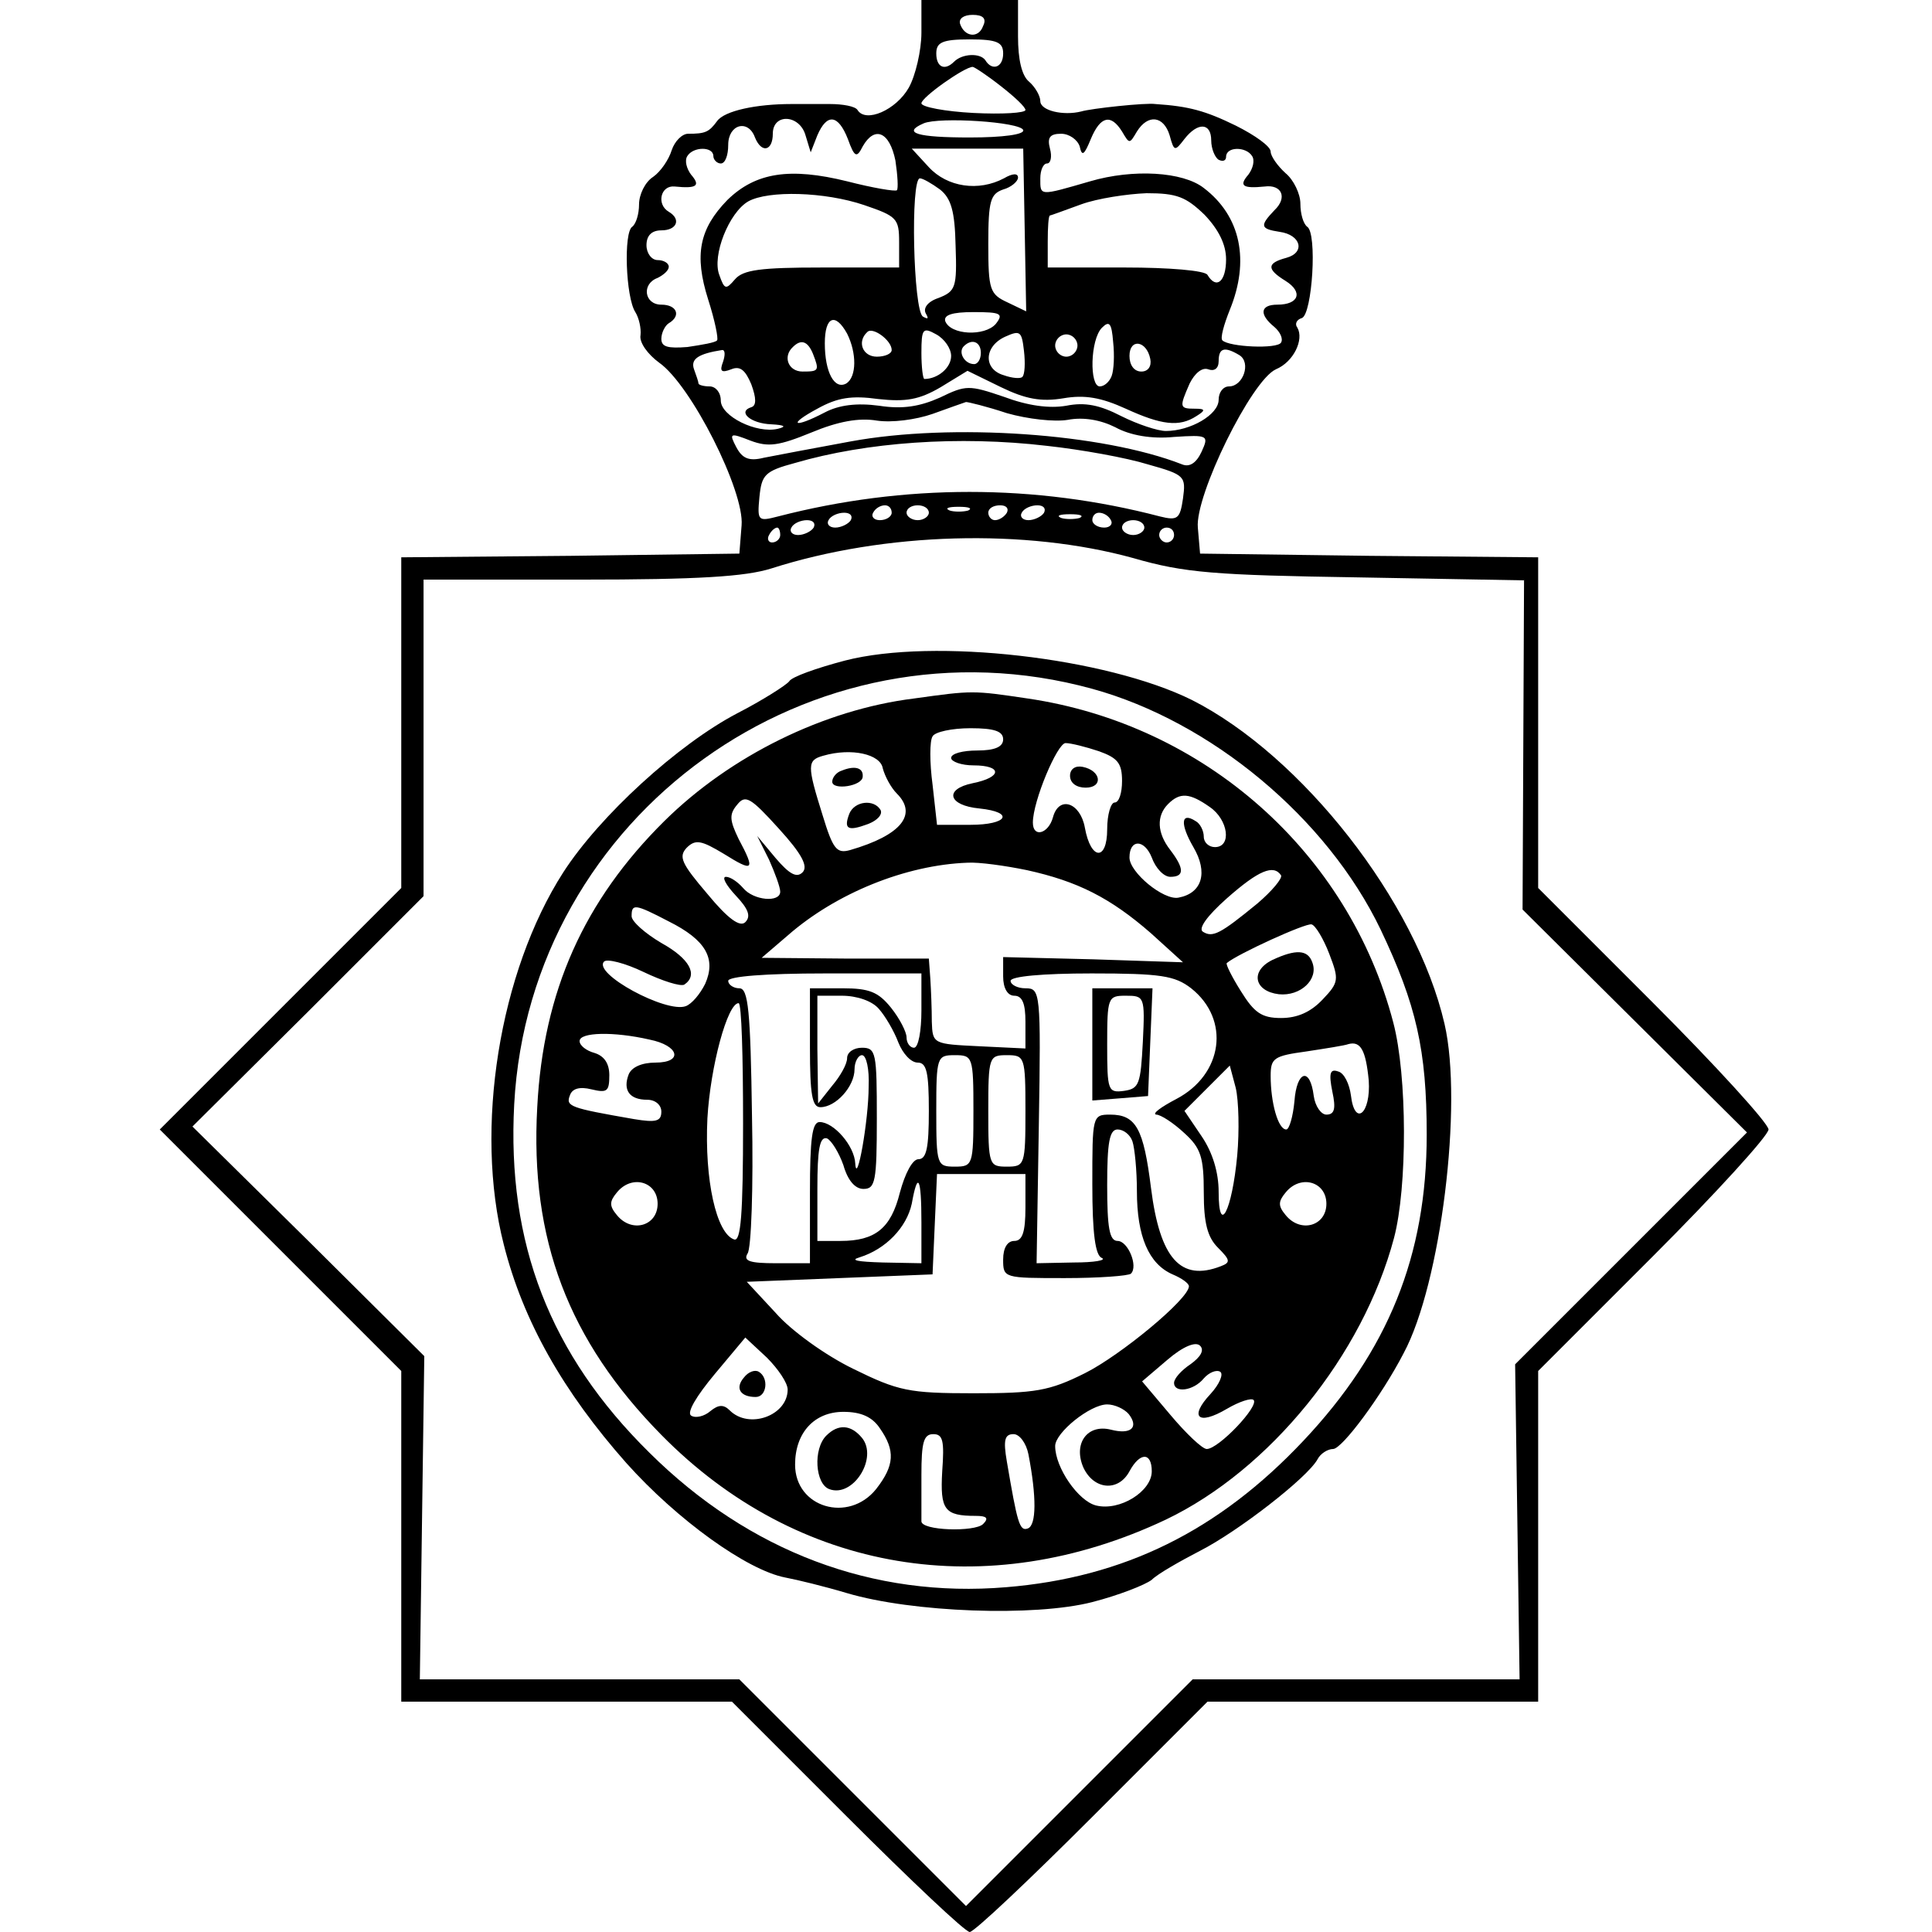 <?xml version="1.0" standalone="no"?>
<!DOCTYPE svg PUBLIC "-//W3C//DTD SVG 20010904//EN"
 "http://www.w3.org/TR/2001/REC-SVG-20010904/DTD/svg10.dtd">
<svg version="1.0" xmlns="http://www.w3.org/2000/svg"
 width="260pt" height="260pt" viewBox="0 0 260 260"
 preserveAspectRatio="xMidYMid meet">
<g transform="translate(0,260) scale(0.1,-0.1)"
fill="#000000" stroke="none">
<path d="M1240 2556 c0 -24 -8 -58 -17 -74 -17 -30 -58 -48 -69 -30 -3 5 -20
8 -37 8 -18 0 -41 0 -52 0 -47 0 -90 -9 -100 -23 -11 -15 -16 -17 -39 -17 -8
0 -18 -10 -22 -22 -4 -13 -15 -29 -25 -36 -11 -7 -19 -24 -19 -37 0 -13 -4
-26 -9 -30 -12 -7 -9 -95 4 -115 5 -8 8 -22 7 -31 -2 -10 10 -26 25 -37 43
-30 115 -173 111 -219 l-3 -38 -227 -3 -228 -2 0 -223 0 -222 -162 -162 -163
-163 163 -163 162 -162 0 -223 0 -222 223 0 222 0 155 -155 c85 -85 159 -155
165 -155 6 0 80 70 165 155 l155 155 222 0 223 0 0 223 0 222 155 155 c85 85
155 162 155 170 0 8 -70 85 -155 170 l-155 155 0 222 0 223 -227 2 -228 3 -3
35 c-4 43 72 198 105 213 24 10 38 40 29 56 -4 5 -1 11 6 13 14 5 21 115 7
123 -5 4 -9 17 -9 31 0 13 -9 32 -20 41 -11 10 -20 23 -20 29 0 7 -21 22 -47
35 -41 20 -63 26 -108 29 -13 2 -87 -6 -100 -10 -24 -6 -55 1 -55 14 0 7 -7
19 -15 26 -10 8 -15 30 -15 61 l0 49 -65 0 -65 0 0 -44z m83 9 c-6 -17 -25
-15 -31 3 -2 7 5 12 17 12 14 0 19 -5 14 -15z m27 -37 c0 -19 -15 -24 -24 -9
-7 10 -31 9 -42 -2 -13 -13 -24 -7 -24 11 0 15 8 19 45 19 37 0 45 -4 45 -19z
m-3 -44 c18 -14 33 -28 33 -32 0 -4 -31 -6 -70 -4 -38 2 -70 8 -70 13 0 8 58
49 69 49 2 0 19 -11 38 -26z m-263 -66 l7 -23 9 23 c13 30 28 28 41 -5 9 -25
12 -26 20 -10 16 28 36 20 44 -19 3 -20 4 -38 2 -40 -2 -2 -32 3 -67 12 -77
19 -123 12 -161 -25 -38 -39 -45 -74 -26 -134 9 -28 14 -53 12 -55 -2 -3 -20
-6 -40 -9 -26 -2 -35 0 -35 11 0 8 5 18 10 21 17 10 11 25 -10 25 -23 0 -27
28 -5 36 8 4 15 10 15 15 0 5 -7 9 -15 9 -8 0 -15 9 -15 20 0 13 7 20 20 20
21 0 27 15 10 25 -17 10 -11 36 8 34 30 -3 35 1 22 16 -6 8 -9 19 -5 25 8 13
35 13 35 0 0 -5 5 -10 10 -10 6 0 10 11 10 25 0 28 27 35 36 10 9 -22 24 -18
24 5 0 28 36 26 44 -2z m293 7 c2 -6 -27 -10 -72 -10 -70 0 -92 6 -62 19 21 9
130 2 134 -9z m133 -2 c10 -17 10 -17 20 0 15 24 36 21 44 -5 6 -22 7 -22 20
-5 18 23 36 22 36 -2 0 -11 5 -23 10 -26 6 -3 10 -1 10 4 0 14 27 14 35 1 4
-6 1 -17 -5 -25 -13 -15 -8 -19 22 -16 23 3 31 -15 13 -32 -20 -21 -19 -25 7
-29 29 -4 35 -28 9 -35 -26 -7 -27 -15 -1 -31 24 -15 18 -32 -11 -32 -23 0
-25 -13 -4 -30 8 -7 12 -16 9 -21 -5 -9 -70 -6 -79 3 -3 3 2 21 10 41 27 66
15 126 -35 164 -28 22 -95 26 -153 9 -69 -20 -67 -20 -67 4 0 11 4 20 9 20 5
0 7 9 4 20 -4 15 0 20 15 20 11 0 22 -8 25 -17 3 -14 6 -12 15 10 13 31 27 34
42 10z m-131 -132 l2 -110 -25 12 c-24 11 -26 17 -26 79 0 58 3 67 20 73 11 3
20 11 20 16 0 6 -7 6 -19 -1 -34 -18 -76 -12 -101 15 l-23 25 75 0 75 0 2
-109z m-114 54 c15 -12 20 -29 21 -76 2 -56 0 -61 -23 -70 -15 -5 -21 -14 -17
-21 4 -7 3 -8 -4 -4 -13 8 -17 186 -4 186 4 0 16 -7 27 -15z m-102 -21 c44
-15 47 -18 47 -50 l0 -34 -104 0 c-82 0 -106 -3 -117 -16 -12 -14 -14 -14 -21
6 -10 26 13 84 39 99 27 15 103 13 156 -5z m458 -13 c19 -20 29 -40 29 -60 0
-30 -13 -41 -25 -21 -3 6 -52 10 -111 10 l-104 0 0 35 c0 19 1 35 3 35 1 0 20
7 42 15 22 8 62 14 88 15 41 0 53 -5 78 -29z m-281 -147 c-15 -17 -61 -15 -68
4 -2 8 9 12 38 12 37 0 41 -2 30 -16z m-200 -13 c13 -26 13 -58 -1 -67 -16 -9
-29 15 -29 54 0 36 14 42 30 13z m356 -57 c-3 -8 -10 -14 -16 -14 -14 0 -13
63 3 79 10 10 13 6 15 -19 2 -18 1 -38 -2 -46z m-296 35 c0 -5 -9 -9 -20 -9
-19 0 -27 20 -13 33 7 8 33 -11 33 -24z m80 -8 c0 -16 -18 -31 -36 -31 -2 0
-4 16 -4 35 0 33 2 35 20 25 11 -6 20 -19 20 -29z m96 -28 c-2 -3 -14 -2 -25
2 -28 8 -27 39 2 52 20 9 22 7 25 -19 2 -17 1 -32 -2 -35z m74 42 c0 -8 -7
-15 -15 -15 -8 0 -15 7 -15 15 0 8 7 15 15 15 8 0 15 -7 15 -15z m-356 -11 c9
-23 8 -24 -14 -24 -19 0 -27 20 -13 33 11 11 20 8 27 -9z m226 1 c0 -8 -4 -15
-9 -15 -13 0 -22 16 -14 24 11 11 23 6 23 -9z m228 -8 c2 -10 -3 -17 -12 -17
-10 0 -16 9 -16 21 0 24 23 21 28 -4z m-575 -4 c-5 -13 -2 -15 11 -10 12 5 19
-1 27 -20 7 -19 7 -29 0 -31 -19 -6 -1 -22 27 -23 18 -1 21 -3 9 -6 -29 -7
-77 17 -77 38 0 11 -7 19 -15 19 -8 0 -15 2 -15 4 0 2 -3 11 -6 19 -5 14 6 21
38 26 4 0 4 -7 1 -16z m695 9 c16 -10 5 -42 -14 -42 -8 0 -14 -8 -14 -18 0
-20 -38 -42 -71 -42 -11 0 -38 9 -60 20 -29 15 -49 19 -74 14 -23 -4 -52 0
-84 12 -47 16 -51 16 -86 -1 -27 -12 -50 -16 -82 -11 -30 4 -54 1 -73 -9 -42
-22 -51 -17 -10 5 27 15 46 18 82 13 37 -4 55 -1 84 16 l36 22 45 -22 c33 -16
54 -20 84 -15 29 5 51 1 84 -14 48 -22 72 -25 95 -10 13 8 12 10 -2 10 -21 0
-21 2 -7 34 7 14 17 22 25 19 8 -3 14 1 14 11 0 18 8 20 28 8z m-313 -78 c28
-8 64 -12 82 -9 21 4 44 0 64 -10 20 -11 49 -16 79 -13 46 3 47 2 37 -20 -7
-15 -16 -21 -26 -17 -107 42 -310 56 -446 31 -49 -9 -102 -19 -117 -22 -20 -5
-29 -1 -37 14 -10 19 -9 20 19 9 24 -9 38 -7 82 11 36 15 64 20 88 16 20 -3
52 1 75 9 22 8 42 15 45 16 3 0 28 -6 55 -15z m54 -44 c46 -5 107 -16 136 -25
50 -14 51 -16 47 -46 -4 -27 -7 -30 -31 -24 -168 44 -344 44 -514 0 -27 -7
-28 -6 -25 26 3 30 7 35 48 46 96 28 220 37 339 23z m-209 -90 c0 -5 -7 -10
-16 -10 -8 0 -12 5 -9 10 3 6 10 10 16 10 5 0 9 -4 9 -10z m50 0 c0 -5 -7 -10
-15 -10 -8 0 -15 5 -15 10 0 6 7 10 15 10 8 0 15 -4 15 -10z m53 3 c-7 -2 -19
-2 -25 0 -7 3 -2 5 12 5 14 0 19 -2 13 -5z m52 -3 c-3 -5 -10 -10 -16 -10 -5
0 -9 5 -9 10 0 6 7 10 16 10 8 0 12 -4 9 -10z m50 0 c-3 -5 -13 -10 -21 -10
-8 0 -12 5 -9 10 3 6 13 10 21 10 8 0 12 -4 9 -10z m-260 -10 c-3 -5 -13 -10
-21 -10 -8 0 -12 5 -9 10 3 6 13 10 21 10 8 0 12 -4 9 -10z m308 3 c-7 -2 -19
-2 -25 0 -7 3 -2 5 12 5 14 0 19 -2 13 -5z m42 -3 c3 -5 -1 -10 -9 -10 -9 0
-16 5 -16 10 0 6 4 10 9 10 6 0 13 -4 16 -10z m-400 -10 c-3 -5 -13 -10 -21
-10 -8 0 -12 5 -9 10 3 6 13 10 21 10 8 0 12 -4 9 -10z m445 0 c0 -5 -7 -10
-15 -10 -8 0 -15 5 -15 10 0 6 7 10 15 10 8 0 15 -4 15 -10z m-490 -10 c0 -5
-5 -10 -11 -10 -5 0 -7 5 -4 10 3 6 8 10 11 10 2 0 4 -4 4 -10z m530 0 c0 -5
-4 -10 -10 -10 -5 0 -10 5 -10 10 0 6 5 10 10 10 6 0 10 -4 10 -10z m-55 -31
c69 -20 110 -23 303 -26 l223 -4 -1 -221 -1 -222 151 -150 151 -150 -156 -156
-156 -156 3 -212 3 -212 -220 0 -220 0 -152 -152 -153 -153 -153 153 -152 152
-215 0 -215 0 3 218 3 217 -156 155 -156 154 156 155 155 155 0 213 0 213 211
0 c159 0 222 4 257 15 153 49 342 54 487 14z"/>
<path d="M1137 1711 c-38 -10 -72 -22 -75 -28 -4 -5 -35 -25 -70 -43 -80 -42
-185 -138 -234 -214 -86 -134 -120 -345 -80 -501 26 -103 80 -198 165 -294 68
-76 162 -144 214 -154 16 -3 53 -12 83 -21 88 -26 252 -32 330 -12 35 9 71 23
80 30 8 8 38 25 65 39 51 26 144 98 158 123 4 8 14 14 21 14 12 0 65 71 95
129 50 93 80 335 55 443 -38 165 -192 361 -340 436 -115 57 -347 84 -467 53z
m333 -38 c160 -44 316 -174 388 -324 48 -101 62 -162 62 -276 0 -163 -52 -291
-166 -412 -114 -121 -241 -184 -400 -197 -179 -15 -346 48 -480 181 -134 132
-192 282 -182 469 21 390 400 663 778 559z"/>
<path d="M1230 1660 c-121 -15 -247 -77 -336 -165 -108 -107 -163 -229 -171
-385 -10 -178 42 -314 167 -441 183 -186 438 -228 679 -114 140 67 265 221
307 379 18 68 18 218 -1 290 -60 229 -254 401 -492 436 -74 11 -74 11 -153 0z
m120 -55 c0 -10 -11 -15 -35 -15 -19 0 -35 -4 -35 -10 0 -5 14 -10 30 -10 39
0 39 -16 -1 -24 -39 -8 -33 -30 9 -34 48 -5 38 -22 -12 -22 l-45 0 -6 54 c-4
30 -4 59 0 65 3 6 26 11 51 11 32 0 44 -4 44 -15z m129 -16 c25 -9 31 -16 31
-40 0 -16 -4 -29 -10 -29 -5 0 -10 -16 -10 -36 0 -43 -22 -42 -30 2 -6 34 -35
44 -43 14 -6 -22 -27 -28 -27 -7 0 29 33 107 44 107 7 0 27 -5 45 -11z m-291
-23 c3 -11 11 -26 19 -34 28 -28 6 -56 -63 -76 -18 -5 -23 1 -37 47 -21 67
-21 74 1 80 38 11 77 2 80 -17z m-108 -140 c-8 -8 -18 -2 -36 19 l-25 30 16
-32 c8 -18 15 -37 15 -43 0 -15 -36 -12 -50 5 -7 8 -17 15 -23 15 -6 0 0 -11
13 -25 17 -18 21 -28 13 -36 -7 -7 -23 4 -51 38 -35 41 -39 50 -28 62 12 12
20 10 50 -8 40 -25 43 -23 20 20 -12 25 -13 33 -2 46 11 14 18 10 56 -32 31
-34 40 -51 32 -59z m548 88 c25 -17 30 -54 7 -54 -8 0 -15 6 -15 14 0 8 -5 18
-11 21 -20 13 -21 -4 -3 -35 20 -34 12 -62 -20 -68 -20 -4 -66 34 -66 54 0 25
20 25 30 0 5 -14 16 -26 25 -26 19 0 19 11 0 36 -18 23 -19 46 -3 62 16 16 29
15 56 -4z m-246 -85 c68 -15 112 -37 167 -85 l43 -39 -121 4 -121 3 0 -26 c0
-16 6 -26 15 -26 11 0 15 -11 15 -35 l0 -36 -62 3 c-62 3 -63 3 -64 33 0 17
-1 42 -2 58 l-2 27 -112 0 -113 1 35 30 c65 57 159 95 242 98 15 1 51 -4 80
-10z m342 -7 c2 -4 -12 -21 -32 -38 -50 -41 -60 -46 -73 -38 -7 4 5 21 32 45
43 38 63 46 73 31z m-824 -62 c50 -25 64 -50 49 -84 -7 -14 -18 -27 -26 -30
-26 -10 -126 44 -110 60 4 4 28 -2 53 -14 25 -12 50 -20 55 -17 19 13 7 35
-31 56 -22 13 -40 29 -40 36 0 17 4 17 50 -7z m889 -44 c13 -34 13 -38 -9 -61
-16 -17 -34 -25 -56 -25 -26 0 -36 7 -54 36 -12 19 -21 37 -19 38 14 12 106
54 114 52 5 -1 16 -19 24 -40z m-549 -76 c0 -27 -4 -50 -10 -50 -5 0 -10 6
-10 14 0 7 -9 25 -21 40 -17 21 -29 26 -65 26 l-44 0 0 -80 c0 -63 3 -80 14
-80 21 0 46 28 46 51 0 10 5 19 10 19 6 0 10 -19 9 -42 0 -46 -16 -135 -18
-104 -1 24 -29 56 -48 56 -10 0 -13 -22 -13 -95 l0 -95 -46 0 c-35 0 -44 3
-38 13 5 6 8 90 6 185 -2 142 -5 172 -17 172 -8 0 -15 5 -15 10 0 6 50 10 130
10 l130 0 0 -50z m363 30 c53 -42 43 -116 -20 -149 -21 -11 -33 -20 -27 -21 6
0 23 -11 38 -25 22 -20 26 -32 26 -80 0 -41 5 -60 19 -74 17 -17 17 -20 4 -25
-54 -21 -82 10 -94 105 -10 80 -20 99 -55 99 -24 0 -24 -2 -24 -94 0 -66 4
-96 13 -99 6 -3 -10 -6 -38 -6 l-50 -1 3 185 c3 181 2 185 -18 185 -11 0 -20
5 -20 10 0 6 43 10 109 10 93 0 112 -3 134 -20z m-420 -28 c8 -9 20 -29 26
-45 6 -15 17 -27 26 -27 12 0 15 -13 15 -65 0 -49 -3 -65 -14 -65 -8 0 -18
-19 -25 -45 -12 -48 -33 -65 -80 -65 l-31 0 0 71 c0 52 3 70 13 67 6 -3 16
-19 22 -36 6 -21 16 -32 27 -32 16 0 18 10 18 95 0 88 -1 95 -20 95 -11 0 -20
-6 -20 -14 0 -8 -9 -24 -20 -37 l-19 -24 -1 73 0 72 33 0 c20 0 41 -7 50 -18z
m-183 -153 c0 -124 -3 -160 -12 -157 -24 8 -40 80 -36 163 4 70 27 155 42 155
4 0 6 -72 6 -161z m-126 112 c40 -8 46 -31 8 -31 -18 0 -32 -6 -36 -16 -8 -21
1 -34 25 -34 11 0 19 -7 19 -16 0 -13 -7 -15 -37 -10 -86 15 -92 17 -86 32 3
9 13 12 29 8 21 -5 24 -3 24 19 0 16 -7 26 -20 30 -11 3 -20 10 -20 16 0 12
46 13 94 2z m968 -55 c3 -45 -19 -63 -24 -20 -2 15 -9 30 -17 32 -11 4 -13 -2
-8 -27 5 -23 3 -31 -8 -31 -7 0 -15 11 -17 25 -5 40 -23 34 -26 -7 -2 -21 -7
-38 -11 -38 -11 0 -21 36 -21 72 0 24 4 27 48 33 26 4 52 8 57 10 16 4 23 -8
27 -49z m-532 -41 c0 -73 -1 -75 -25 -75 -24 0 -25 2 -25 75 0 73 1 75 25 75
24 0 25 -2 25 -75z m70 0 c0 -73 -1 -75 -25 -75 -24 0 -25 2 -25 75 0 73 1 75
25 75 24 0 25 -2 25 -75z m285 -60 c-7 -75 -25 -109 -25 -49 0 26 -8 53 -23
75 l-23 34 31 31 30 30 8 -30 c4 -17 5 -58 2 -91z m-141 19 c3 -9 6 -39 6 -67
0 -61 16 -98 48 -112 12 -5 22 -12 22 -16 0 -17 -92 -93 -140 -117 -48 -24
-67 -27 -150 -27 -87 0 -101 3 -162 33 -37 18 -83 51 -104 75 l-39 42 125 5
125 5 3 68 3 67 59 0 60 0 0 -45 c0 -33 -4 -45 -15 -45 -9 0 -15 -9 -15 -25 0
-25 1 -25 83 -25 46 0 86 3 89 6 10 10 -4 44 -18 44 -11 0 -14 18 -14 75 0 57
3 75 14 75 8 0 17 -7 20 -16z m-639 -84 c0 -30 -35 -40 -55 -15 -10 12 -10 18
0 30 20 25 55 15 55 -15z m355 -25 l0 -55 -52 1 c-34 1 -45 3 -31 7 35 11 63
40 70 72 8 45 13 36 13 -25z m545 25 c0 -30 -35 -40 -55 -15 -10 12 -10 18 0
30 20 25 55 15 55 -15z m-725 -250 c0 -35 -52 -54 -78 -28 -8 8 -15 8 -26 -1
-8 -7 -20 -10 -26 -6 -6 4 7 26 32 56 l41 49 29 -27 c15 -15 28 -34 28 -43z
m542 34 c-12 -8 -22 -19 -22 -25 0 -14 26 -11 40 6 7 8 17 12 22 9 5 -3 -1
-17 -13 -30 -29 -31 -17 -43 22 -20 17 10 33 15 36 12 8 -8 -47 -66 -63 -66
-6 0 -28 21 -49 46 l-38 45 34 29 c21 18 38 25 44 19 6 -6 1 -15 -13 -25z
m-83 -67 c14 -18 3 -28 -24 -21 -32 8 -51 -19 -37 -51 14 -30 47 -33 62 -5 14
26 30 26 30 0 0 -27 -43 -54 -75 -46 -24 6 -55 51 -55 80 0 18 47 56 70 56 10
0 23 -6 29 -13z m-335 -19 c21 -30 20 -50 -5 -82 -37 -46 -109 -25 -109 33 0
43 26 71 65 71 24 0 39 -7 49 -22z m84 -58 c-3 -52 3 -60 45 -60 15 0 18 -3
10 -11 -11 -11 -84 -9 -83 4 0 4 0 32 0 62 0 44 3 55 16 55 13 0 15 -9 12 -50z
m116 23 c11 -57 11 -96 -1 -100 -11 -4 -14 8 -28 90 -5 29 -3 37 9 37 8 0 17
-12 20 -27z"/>
<path d="M1440 1556 c0 -10 9 -16 21 -16 24 0 21 23 -4 28 -10 2 -17 -3 -17
-12z"/>
<path d="M1133 1563 c-7 -2 -13 -9 -13 -15 0 -12 41 -6 41 7 1 12 -11 15 -28
8z"/>
<path d="M1143 1505 c-8 -21 -2 -24 25 -14 13 5 20 13 17 19 -9 15 -35 12 -42
-5z"/>
<path d="M1712 1308 c-30 -15 -24 -42 9 -46 29 -3 54 20 45 43 -6 17 -22 18
-54 3z"/>
<path d="M1470 1194 l0 -75 38 3 37 3 3 73 3 72 -41 0 -40 0 0 -76z m68 4 c-3
-57 -5 -63 -25 -66 -22 -3 -23 0 -23 62 0 64 1 66 25 66 25 0 26 -1 23 -62z"/>
<path d="M1001 746 c-12 -14 -5 -26 16 -26 15 0 18 26 4 34 -5 3 -14 0 -20 -8z"/>
<path d="M1112 668 c-18 -18 -15 -65 4 -72 32 -12 66 42 44 69 -15 18 -32 19
-48 3z"/>
</g>
</svg>
